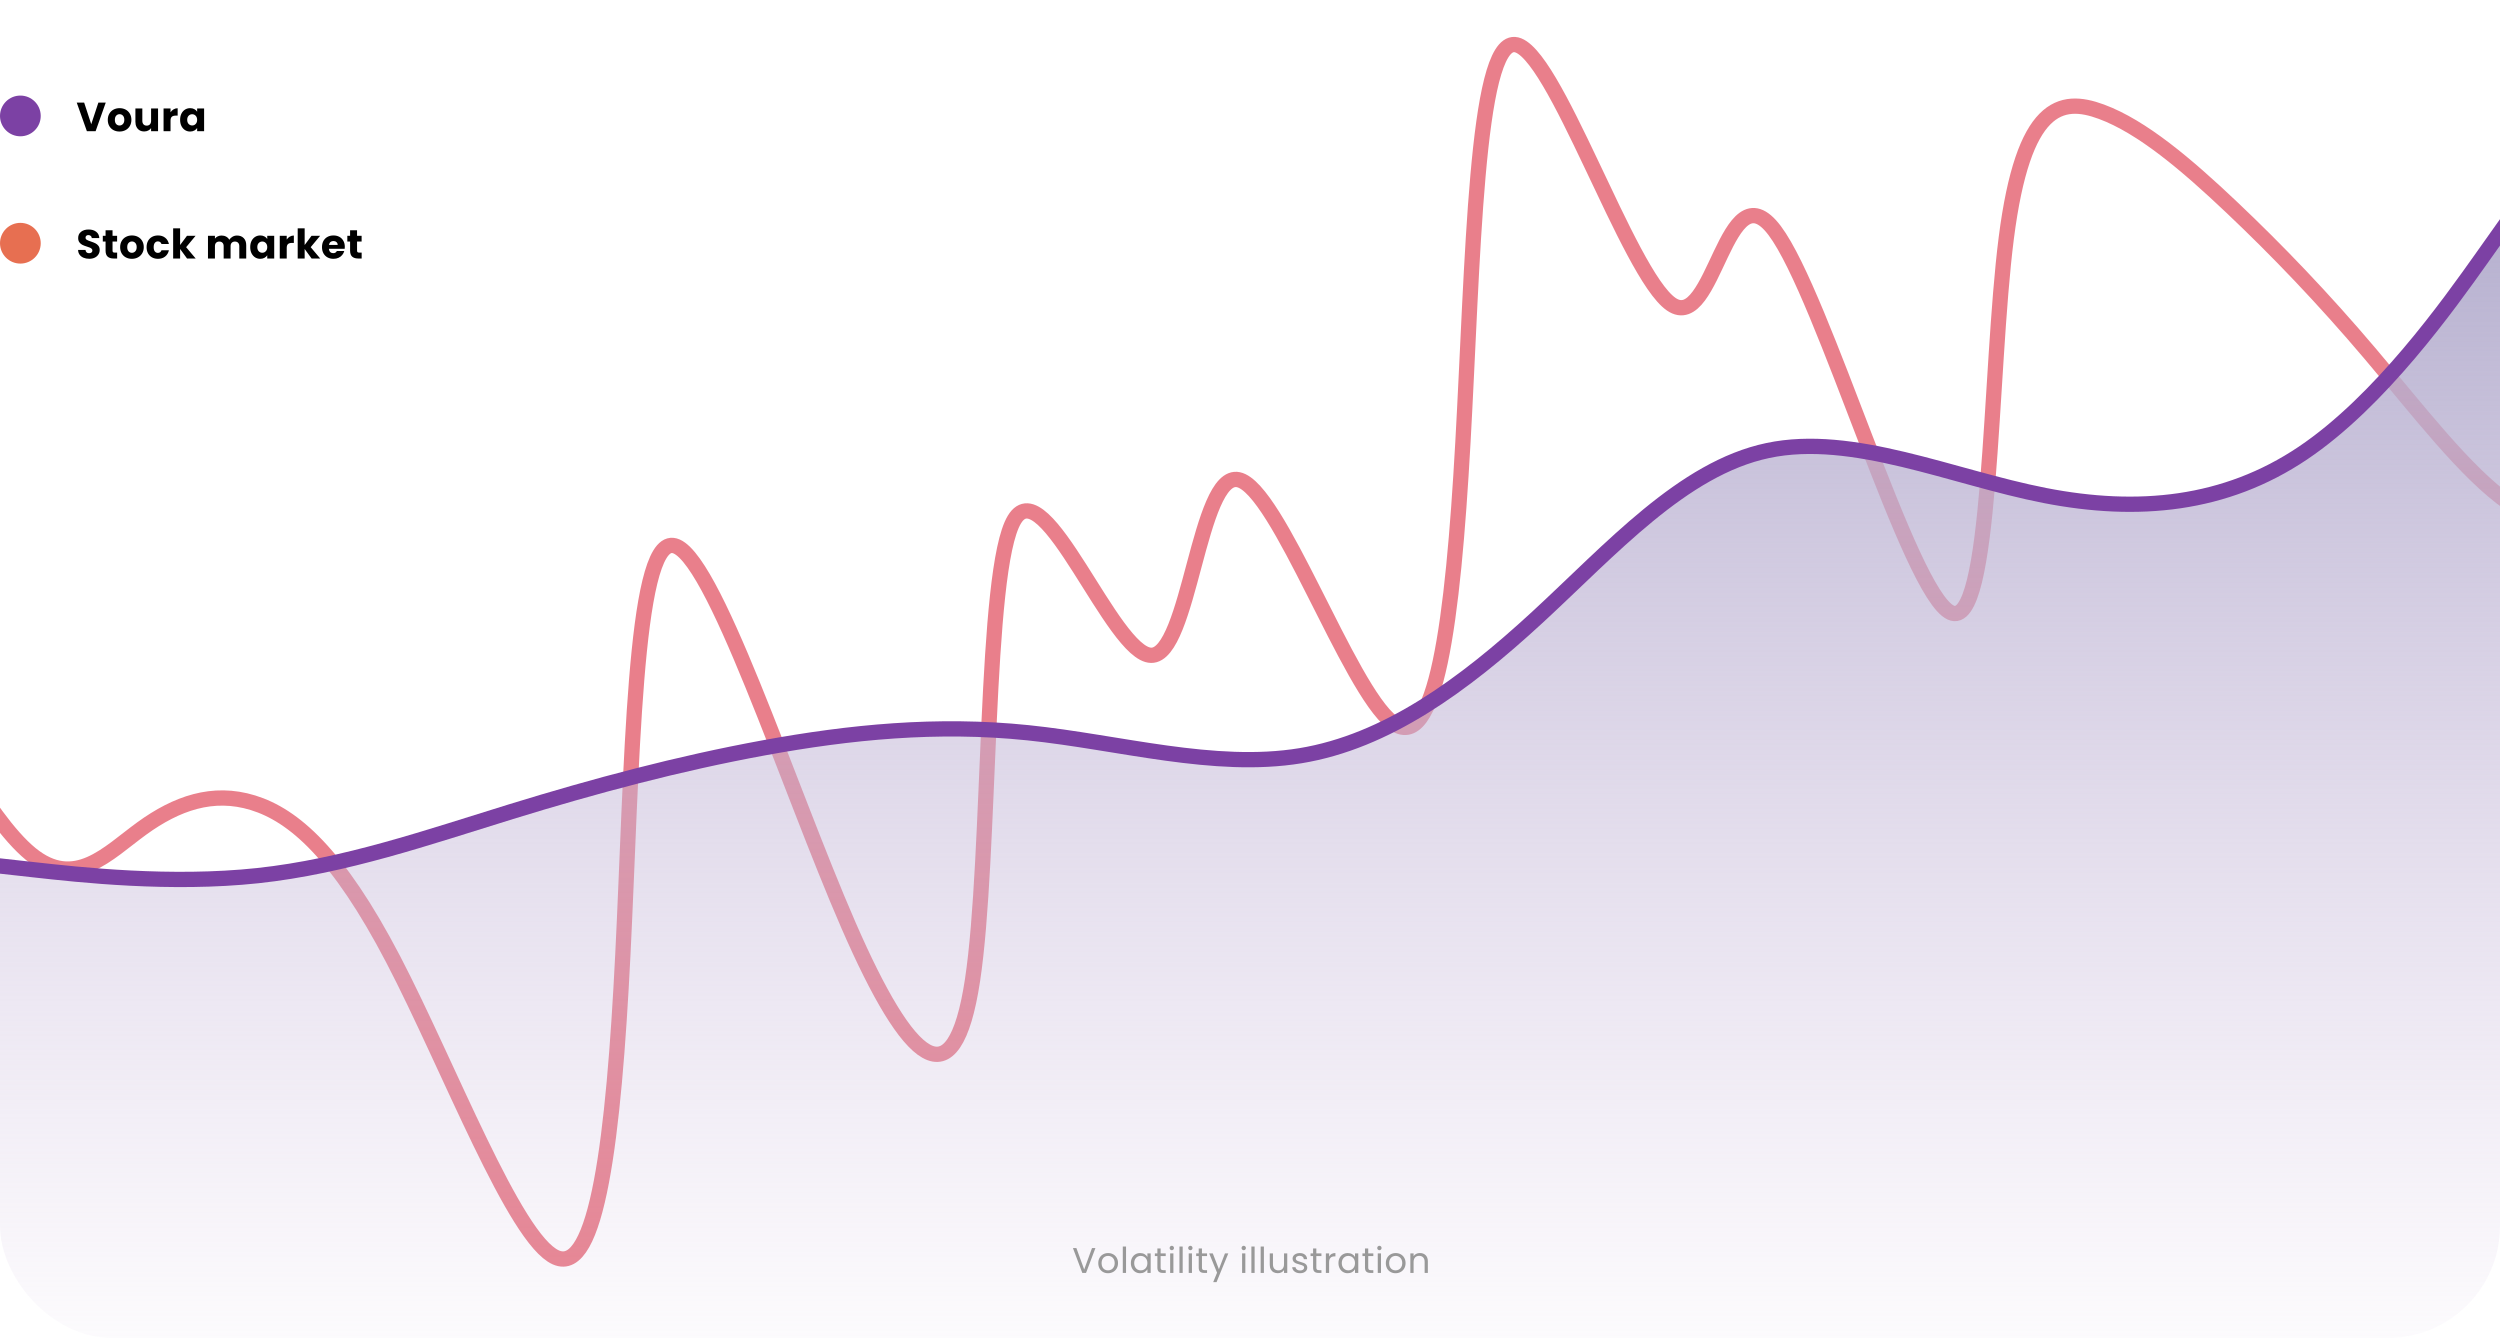 <svg width="982" height="526" viewBox="0 0 982 526" fill="none" xmlns="http://www.w3.org/2000/svg">
<g clip-path="url(#clip0_677_87708)">
<path d="M-48.977 235.99L-38.037 257.332C-27.097 278.674 -5.217 321.358 12.115 335.482C29.448 349.606 42.232 335.17 55.755 325.376C69.279 315.581 83.541 310.428 99.406 315.336C115.271 320.244 132.738 335.213 154.45 376.841C176.162 418.468 202.119 486.753 218.342 493.909C234.564 501.065 241.053 447.091 244.656 374.998C248.259 302.906 248.976 212.695 264.307 214.249C279.638 215.804 309.581 309.123 333.333 363.56C357.085 417.996 374.645 433.55 382.002 385.036C389.36 336.521 386.516 223.939 398.44 204.104C410.365 184.268 437.058 257.179 452.177 257.403C467.296 257.628 470.84 185.166 486.442 188.425C502.045 191.684 529.705 270.663 546.869 283.736C564.034 296.809 570.704 243.975 574.628 173.895C578.551 103.816 579.729 16.49 594.972 17.497C610.216 18.504 639.525 107.844 656.463 119.492C673.401 131.14 677.968 65.096 697.111 90.595C716.255 116.094 749.976 233.135 766.251 240.616C782.525 248.096 781.353 146.016 788.07 93.481C794.787 40.945 809.394 37.954 825.421 43.879C841.448 49.804 858.894 64.645 876.656 81.464C894.417 98.283 912.493 117.08 931.07 139.017C949.646 160.955 968.723 186.033 985.663 197.694C1002.6 209.354 1017.41 207.597 1024.81 206.719L1032.21 205.841" stroke="#E97F8B" stroke-width="6"/>
<path d="M75.092 345.814L-10 338.757V558.54H996V65.54L981.398 92.257C974.517 101.33 960.553 119.881 959.748 121.494C953.034 129.055 938.5 145.791 934.069 152.244L920.474 162.829L903.859 179.464C898.152 181.313 883.719 186.723 871.635 193.579C861.732 195.091 838.303 198.217 823.802 198.62L796.613 193.579L772.444 189.042L744.248 179.464L720.584 175.936H700.947L684.331 179.464L665.198 189.042L646.065 203.661L613.841 231.89L582.624 260.119L552.413 281.795L517.672 296.413H468.832L416.467 288.852L380.215 285.827L324.326 288.852L266.927 300.446L133.499 338.757L105.806 342.79L75.092 345.814Z" fill="url(#paint0_linear_677_87708)"/>
<path d="M-4.626 339.646L13.304 341.641C31.234 343.636 67.093 347.626 101.273 343.949C135.452 340.272 167.951 328.927 200.723 318.829C233.495 308.73 266.54 299.878 300.177 293.726C333.814 287.575 368.043 284.125 403.841 287.831C439.638 291.537 477.004 302.4 510.773 296.852C544.543 291.304 574.715 269.345 603.822 242.522C632.928 215.7 660.969 184.013 694.409 176.961C727.848 169.909 766.687 187.493 803.238 194.637C839.79 201.782 874.053 198.489 904.547 177.996C935.041 157.503 961.765 119.81 975.127 100.964L988.489 82.118" stroke="#7C41A4" stroke-width="6"/>
<circle cx="8" cy="45.54" r="8" fill="#7C41A4"/>
<path d="M41.536 40.308L37.552 51.54H34.128L30.144 40.308H33.056L35.84 48.788L38.64 40.308H41.536ZM46.944 51.668C46.069 51.668 45.279 51.481 44.575 51.108C43.882 50.735 43.333 50.201 42.928 49.508C42.533 48.815 42.336 48.004 42.336 47.076C42.336 46.159 42.538 45.353 42.944 44.66C43.349 43.956 43.904 43.417 44.608 43.044C45.312 42.671 46.101 42.484 46.975 42.484C47.85 42.484 48.639 42.671 49.343 43.044C50.047 43.417 50.602 43.956 51.008 44.66C51.413 45.353 51.615 46.159 51.615 47.076C51.615 47.993 51.407 48.804 50.992 49.508C50.586 50.201 50.026 50.735 49.312 51.108C48.608 51.481 47.818 51.668 46.944 51.668ZM46.944 49.3C47.466 49.3 47.909 49.108 48.272 48.724C48.645 48.34 48.831 47.791 48.831 47.076C48.831 46.361 48.65 45.812 48.288 45.428C47.935 45.044 47.498 44.852 46.975 44.852C46.442 44.852 45.999 45.044 45.648 45.428C45.295 45.801 45.12 46.351 45.12 47.076C45.12 47.791 45.29 48.34 45.632 48.724C45.983 49.108 46.421 49.3 46.944 49.3ZM62.083 42.612V51.54H59.347V50.324C59.07 50.719 58.691 51.039 58.211 51.284C57.742 51.519 57.219 51.636 56.643 51.636C55.96 51.636 55.358 51.487 54.835 51.188C54.312 50.879 53.907 50.436 53.619 49.86C53.331 49.284 53.187 48.607 53.187 47.828V42.612H55.907V47.46C55.907 48.057 56.062 48.521 56.371 48.852C56.68 49.183 57.096 49.348 57.619 49.348C58.152 49.348 58.574 49.183 58.883 48.852C59.192 48.521 59.347 48.057 59.347 47.46V42.612H62.083ZM66.984 44.1C67.304 43.609 67.704 43.225 68.184 42.948C68.664 42.66 69.198 42.516 69.784 42.516V45.412H69.032C68.35 45.412 67.838 45.561 67.496 45.86C67.155 46.148 66.984 46.66 66.984 47.396V51.54H64.248V42.612H66.984V44.1ZM70.748 47.06C70.748 46.143 70.919 45.337 71.26 44.644C71.612 43.951 72.087 43.417 72.684 43.044C73.281 42.671 73.948 42.484 74.684 42.484C75.313 42.484 75.863 42.612 76.332 42.868C76.812 43.124 77.18 43.46 77.436 43.876V42.612H80.172V51.54H77.436V50.276C77.169 50.692 76.796 51.028 76.316 51.284C75.847 51.54 75.297 51.668 74.668 51.668C73.943 51.668 73.281 51.481 72.684 51.108C72.087 50.724 71.612 50.185 71.26 49.492C70.919 48.788 70.748 47.977 70.748 47.06ZM77.436 47.076C77.436 46.393 77.244 45.855 76.86 45.46C76.487 45.065 76.028 44.868 75.484 44.868C74.94 44.868 74.476 45.065 74.092 45.46C73.719 45.844 73.532 46.377 73.532 47.06C73.532 47.743 73.719 48.287 74.092 48.692C74.476 49.087 74.94 49.284 75.484 49.284C76.028 49.284 76.487 49.087 76.86 48.692C77.244 48.297 77.436 47.759 77.436 47.076Z" fill="black"/>
<circle cx="8" cy="95.54" r="8" fill="#E76F51"/>
<path d="M35.056 101.652C34.235 101.652 33.499 101.519 32.848 101.252C32.197 100.985 31.675 100.591 31.28 100.068C30.896 99.545 30.693 98.916 30.672 98.18H33.584C33.627 98.596 33.771 98.916 34.016 99.14C34.261 99.353 34.581 99.46 34.976 99.46C35.381 99.46 35.701 99.369 35.936 99.188C36.171 98.996 36.288 98.735 36.288 98.404C36.288 98.127 36.192 97.897 36 97.716C35.819 97.535 35.589 97.385 35.312 97.268C35.045 97.151 34.661 97.017 34.16 96.868C33.435 96.644 32.843 96.42 32.384 96.196C31.925 95.972 31.531 95.641 31.2 95.204C30.869 94.767 30.704 94.196 30.704 93.492C30.704 92.447 31.083 91.631 31.84 91.044C32.597 90.447 33.584 90.148 34.8 90.148C36.037 90.148 37.035 90.447 37.792 91.044C38.549 91.631 38.955 92.452 39.008 93.508H36.048C36.027 93.145 35.893 92.863 35.648 92.66C35.403 92.447 35.088 92.34 34.704 92.34C34.373 92.34 34.107 92.431 33.904 92.612C33.701 92.783 33.6 93.033 33.6 93.364C33.6 93.727 33.771 94.009 34.112 94.212C34.453 94.415 34.987 94.633 35.712 94.868C36.437 95.113 37.024 95.348 37.472 95.572C37.931 95.796 38.325 96.121 38.656 96.548C38.987 96.975 39.152 97.524 39.152 98.196C39.152 98.836 38.987 99.417 38.656 99.94C38.336 100.463 37.867 100.879 37.248 101.188C36.629 101.497 35.899 101.652 35.056 101.652ZM46.012 99.22V101.54H44.62C43.628 101.54 42.854 101.3 42.3 100.82C41.745 100.329 41.468 99.535 41.468 98.436V94.884H40.38V92.612H41.468V90.436H44.204V92.612H45.996V94.884H44.204V98.468C44.204 98.735 44.268 98.927 44.396 99.044C44.524 99.161 44.737 99.22 45.036 99.22H46.012ZM51.8 101.668C50.925 101.668 50.136 101.481 49.432 101.108C48.738 100.735 48.189 100.201 47.784 99.508C47.389 98.815 47.192 98.004 47.192 97.076C47.192 96.159 47.394 95.353 47.8 94.66C48.205 93.956 48.76 93.417 49.464 93.044C50.168 92.671 50.957 92.484 51.832 92.484C52.706 92.484 53.496 92.671 54.2 93.044C54.904 93.417 55.458 93.956 55.864 94.66C56.269 95.353 56.472 96.159 56.472 97.076C56.472 97.993 56.264 98.804 55.848 99.508C55.442 100.201 54.882 100.735 54.168 101.108C53.464 101.481 52.674 101.668 51.8 101.668ZM51.8 99.3C52.322 99.3 52.765 99.108 53.128 98.724C53.501 98.34 53.688 97.791 53.688 97.076C53.688 96.361 53.506 95.812 53.144 95.428C52.792 95.044 52.354 94.852 51.832 94.852C51.298 94.852 50.856 95.044 50.504 95.428C50.152 95.801 49.976 96.351 49.976 97.076C49.976 97.791 50.146 98.34 50.488 98.724C50.84 99.108 51.277 99.3 51.8 99.3ZM57.579 97.076C57.579 96.148 57.766 95.337 58.139 94.644C58.523 93.951 59.051 93.417 59.723 93.044C60.406 92.671 61.185 92.484 62.059 92.484C63.179 92.484 64.113 92.777 64.859 93.364C65.617 93.951 66.113 94.777 66.347 95.844H63.435C63.19 95.161 62.715 94.82 62.011 94.82C61.51 94.82 61.11 95.017 60.811 95.412C60.513 95.796 60.363 96.351 60.363 97.076C60.363 97.801 60.513 98.361 60.811 98.756C61.11 99.14 61.51 99.332 62.011 99.332C62.715 99.332 63.19 98.991 63.435 98.308H66.347C66.113 99.353 65.617 100.175 64.859 100.772C64.102 101.369 63.169 101.668 62.059 101.668C61.185 101.668 60.406 101.481 59.723 101.108C59.051 100.735 58.523 100.201 58.139 99.508C57.766 98.815 57.579 98.004 57.579 97.076ZM73.467 101.54L70.747 97.796V101.54H68.011V89.7H70.747V96.244L73.451 92.612H76.827L73.115 97.092L76.859 101.54H73.467ZM93.084 92.516C94.193 92.516 95.073 92.852 95.724 93.524C96.385 94.196 96.716 95.129 96.716 96.324V101.54H93.996V96.692C93.996 96.116 93.841 95.673 93.532 95.364C93.233 95.044 92.817 94.884 92.284 94.884C91.751 94.884 91.329 95.044 91.02 95.364C90.721 95.673 90.572 96.116 90.572 96.692V101.54H87.852V96.692C87.852 96.116 87.697 95.673 87.388 95.364C87.089 95.044 86.673 94.884 86.14 94.884C85.607 94.884 85.185 95.044 84.876 95.364C84.577 95.673 84.428 96.116 84.428 96.692V101.54H81.692V92.612H84.428V93.732C84.705 93.359 85.068 93.065 85.516 92.852C85.964 92.628 86.471 92.516 87.036 92.516C87.708 92.516 88.305 92.66 88.828 92.948C89.361 93.236 89.777 93.647 90.076 94.18C90.385 93.689 90.807 93.289 91.34 92.98C91.873 92.671 92.455 92.516 93.084 92.516ZM98.285 97.06C98.285 96.143 98.456 95.337 98.797 94.644C99.15 93.951 99.624 93.417 100.222 93.044C100.819 92.671 101.486 92.484 102.222 92.484C102.851 92.484 103.4 92.612 103.87 92.868C104.35 93.124 104.718 93.46 104.974 93.876V92.612H107.71V101.54H104.974V100.276C104.707 100.692 104.334 101.028 103.854 101.284C103.384 101.54 102.835 101.668 102.206 101.668C101.48 101.668 100.819 101.481 100.222 101.108C99.624 100.724 99.15 100.185 98.797 99.492C98.456 98.788 98.285 97.977 98.285 97.06ZM104.974 97.076C104.974 96.393 104.782 95.855 104.398 95.46C104.024 95.065 103.566 94.868 103.022 94.868C102.478 94.868 102.014 95.065 101.63 95.46C101.256 95.844 101.07 96.377 101.07 97.06C101.07 97.743 101.256 98.287 101.63 98.692C102.014 99.087 102.478 99.284 103.022 99.284C103.566 99.284 104.024 99.087 104.398 98.692C104.782 98.297 104.974 97.759 104.974 97.076ZM112.625 94.1C112.945 93.609 113.345 93.225 113.825 92.948C114.305 92.66 114.838 92.516 115.425 92.516V95.412H114.673C113.99 95.412 113.478 95.561 113.137 95.86C112.796 96.148 112.625 96.66 112.625 97.396V101.54H109.889V92.612H112.625V94.1ZM122.389 101.54L119.669 97.796V101.54H116.933V89.7H119.669V96.244L122.373 92.612H125.749L122.037 97.092L125.781 101.54H122.389ZM135.439 96.932C135.439 97.188 135.423 97.455 135.391 97.732H129.199C129.242 98.287 129.418 98.713 129.727 99.012C130.047 99.3 130.437 99.444 130.895 99.444C131.578 99.444 132.053 99.156 132.319 98.58H135.231C135.082 99.167 134.81 99.695 134.415 100.164C134.031 100.633 133.546 101.001 132.959 101.268C132.373 101.535 131.717 101.668 130.991 101.668C130.117 101.668 129.338 101.481 128.655 101.108C127.973 100.735 127.439 100.201 127.055 99.508C126.671 98.815 126.479 98.004 126.479 97.076C126.479 96.148 126.666 95.337 127.039 94.644C127.423 93.951 127.957 93.417 128.639 93.044C129.322 92.671 130.106 92.484 130.991 92.484C131.855 92.484 132.623 92.665 133.295 93.028C133.967 93.391 134.49 93.908 134.863 94.58C135.247 95.252 135.439 96.036 135.439 96.932ZM132.639 96.212C132.639 95.743 132.479 95.369 132.159 95.092C131.839 94.815 131.439 94.676 130.959 94.676C130.501 94.676 130.111 94.809 129.791 95.076C129.482 95.343 129.29 95.721 129.215 96.212H132.639ZM142.059 99.22V101.54H140.667C139.675 101.54 138.901 101.3 138.347 100.82C137.792 100.329 137.515 99.535 137.515 98.436V94.884H136.427V92.612H137.515V90.436H140.251V92.612H142.043V94.884H140.251V98.468C140.251 98.735 140.315 98.927 140.443 99.044C140.571 99.161 140.784 99.22 141.083 99.22H142.059Z" fill="black"/>
<path d="M430.281 490.242L426.599 500H425.129L421.447 490.242H422.805L425.871 498.656L428.937 490.242H430.281ZM435.224 500.126C434.505 500.126 433.852 499.963 433.264 499.636C432.685 499.309 432.228 498.847 431.892 498.25C431.565 497.643 431.402 496.943 431.402 496.15C431.402 495.366 431.57 494.675 431.906 494.078C432.251 493.471 432.718 493.009 433.306 492.692C433.894 492.365 434.552 492.202 435.28 492.202C436.008 492.202 436.666 492.365 437.254 492.692C437.842 493.009 438.304 493.467 438.64 494.064C438.985 494.661 439.158 495.357 439.158 496.15C439.158 496.943 438.98 497.643 438.626 498.25C438.28 498.847 437.809 499.309 437.212 499.636C436.614 499.963 435.952 500.126 435.224 500.126ZM435.224 499.006C435.681 499.006 436.11 498.899 436.512 498.684C436.913 498.469 437.235 498.147 437.478 497.718C437.73 497.289 437.856 496.766 437.856 496.15C437.856 495.534 437.734 495.011 437.492 494.582C437.249 494.153 436.932 493.835 436.54 493.63C436.148 493.415 435.723 493.308 435.266 493.308C434.799 493.308 434.37 493.415 433.978 493.63C433.595 493.835 433.287 494.153 433.054 494.582C432.82 495.011 432.704 495.534 432.704 496.15C432.704 496.775 432.816 497.303 433.04 497.732C433.273 498.161 433.581 498.483 433.964 498.698C434.346 498.903 434.766 499.006 435.224 499.006ZM442.307 489.64V500H441.033V489.64H442.307ZM444.202 496.136C444.202 495.352 444.361 494.666 444.678 494.078C444.996 493.481 445.43 493.019 445.98 492.692C446.54 492.365 447.161 492.202 447.842 492.202C448.514 492.202 449.098 492.347 449.592 492.636C450.087 492.925 450.456 493.289 450.698 493.728V492.328H451.986V500H450.698V498.572C450.446 499.02 450.068 499.393 449.564 499.692C449.07 499.981 448.491 500.126 447.828 500.126C447.147 500.126 446.531 499.958 445.98 499.622C445.43 499.286 444.996 498.815 444.678 498.208C444.361 497.601 444.202 496.911 444.202 496.136ZM450.698 496.15C450.698 495.571 450.582 495.067 450.348 494.638C450.115 494.209 449.798 493.882 449.396 493.658C449.004 493.425 448.57 493.308 448.094 493.308C447.618 493.308 447.184 493.42 446.792 493.644C446.4 493.868 446.088 494.195 445.854 494.624C445.621 495.053 445.504 495.557 445.504 496.136C445.504 496.724 445.621 497.237 445.854 497.676C446.088 498.105 446.4 498.437 446.792 498.67C447.184 498.894 447.618 499.006 448.094 499.006C448.57 499.006 449.004 498.894 449.396 498.67C449.798 498.437 450.115 498.105 450.348 497.676C450.582 497.237 450.698 496.729 450.698 496.15ZM455.893 493.378V497.9C455.893 498.273 455.972 498.539 456.131 498.698C456.29 498.847 456.565 498.922 456.957 498.922H457.895V500H456.747C456.038 500 455.506 499.837 455.151 499.51C454.796 499.183 454.619 498.647 454.619 497.9V493.378H453.625V492.328H454.619V490.396H455.893V492.328H457.895V493.378H455.893ZM460.297 491.082C460.054 491.082 459.849 490.998 459.681 490.83C459.513 490.662 459.429 490.457 459.429 490.214C459.429 489.971 459.513 489.766 459.681 489.598C459.849 489.43 460.054 489.346 460.297 489.346C460.53 489.346 460.726 489.43 460.885 489.598C461.053 489.766 461.137 489.971 461.137 490.214C461.137 490.457 461.053 490.662 460.885 490.83C460.726 490.998 460.53 491.082 460.297 491.082ZM460.913 492.328V500H459.639V492.328H460.913ZM464.558 489.64V500H463.284V489.64H464.558ZM467.587 491.082C467.345 491.082 467.139 490.998 466.971 490.83C466.803 490.662 466.719 490.457 466.719 490.214C466.719 489.971 466.803 489.766 466.971 489.598C467.139 489.43 467.345 489.346 467.587 489.346C467.821 489.346 468.017 489.43 468.175 489.598C468.343 489.766 468.427 489.971 468.427 490.214C468.427 490.457 468.343 490.662 468.175 490.83C468.017 490.998 467.821 491.082 467.587 491.082ZM468.203 492.328V500H466.929V492.328H468.203ZM472.129 493.378V497.9C472.129 498.273 472.208 498.539 472.367 498.698C472.525 498.847 472.801 498.922 473.193 498.922H474.131V500H472.983C472.273 500 471.741 499.837 471.387 499.51C471.032 499.183 470.855 498.647 470.855 497.9V493.378H469.861V492.328H470.855V490.396H472.129V492.328H474.131V493.378H472.129ZM482.482 492.328L477.862 503.612H476.546L478.058 499.916L474.964 492.328H476.378L478.786 498.544L481.166 492.328H482.482ZM488.553 491.082C488.311 491.082 488.105 490.998 487.937 490.83C487.769 490.662 487.685 490.457 487.685 490.214C487.685 489.971 487.769 489.766 487.937 489.598C488.105 489.43 488.311 489.346 488.553 489.346C488.787 489.346 488.983 489.43 489.141 489.598C489.309 489.766 489.393 489.971 489.393 490.214C489.393 490.457 489.309 490.662 489.141 490.83C488.983 490.998 488.787 491.082 488.553 491.082ZM489.169 492.328V500H487.895V492.328H489.169ZM492.815 489.64V500H491.541V489.64H492.815ZM496.46 489.64V500H495.186V489.64H496.46ZM505.635 492.328V500H504.361V498.866C504.119 499.258 503.778 499.566 503.339 499.79C502.91 500.005 502.434 500.112 501.911 500.112C501.314 500.112 500.777 499.991 500.301 499.748C499.825 499.496 499.447 499.123 499.167 498.628C498.897 498.133 498.761 497.531 498.761 496.822V492.328H500.021V496.654C500.021 497.41 500.213 497.993 500.595 498.404C500.978 498.805 501.501 499.006 502.163 499.006C502.845 499.006 503.381 498.796 503.773 498.376C504.165 497.956 504.361 497.345 504.361 496.542V492.328H505.635ZM510.702 500.126C510.114 500.126 509.587 500.028 509.12 499.832C508.654 499.627 508.285 499.347 508.014 498.992C507.744 498.628 507.594 498.213 507.566 497.746H508.882C508.92 498.129 509.097 498.441 509.414 498.684C509.741 498.927 510.166 499.048 510.688 499.048C511.174 499.048 511.556 498.941 511.836 498.726C512.116 498.511 512.256 498.241 512.256 497.914C512.256 497.578 512.107 497.331 511.808 497.172C511.51 497.004 511.048 496.841 510.422 496.682C509.853 496.533 509.386 496.383 509.022 496.234C508.668 496.075 508.36 495.847 508.098 495.548C507.846 495.24 507.72 494.839 507.72 494.344C507.72 493.952 507.837 493.593 508.07 493.266C508.304 492.939 508.635 492.683 509.064 492.496C509.494 492.3 509.984 492.202 510.534 492.202C511.384 492.202 512.07 492.417 512.592 492.846C513.115 493.275 513.395 493.863 513.432 494.61H512.158C512.13 494.209 511.967 493.887 511.668 493.644C511.379 493.401 510.987 493.28 510.492 493.28C510.035 493.28 509.671 493.378 509.4 493.574C509.13 493.77 508.994 494.027 508.994 494.344C508.994 494.596 509.074 494.806 509.232 494.974C509.4 495.133 509.606 495.263 509.848 495.366C510.1 495.459 510.446 495.567 510.884 495.688C511.435 495.837 511.883 495.987 512.228 496.136C512.574 496.276 512.868 496.491 513.11 496.78C513.362 497.069 513.493 497.447 513.502 497.914C513.502 498.334 513.386 498.712 513.152 499.048C512.919 499.384 512.588 499.65 512.158 499.846C511.738 500.033 511.253 500.126 510.702 500.126ZM517.055 493.378V497.9C517.055 498.273 517.134 498.539 517.293 498.698C517.452 498.847 517.727 498.922 518.119 498.922H519.057V500H517.909C517.2 500 516.668 499.837 516.313 499.51C515.958 499.183 515.781 498.647 515.781 497.9V493.378H514.787V492.328H515.781V490.396H517.055V492.328H519.057V493.378H517.055ZM522.074 493.574C522.298 493.135 522.616 492.795 523.026 492.552C523.446 492.309 523.955 492.188 524.552 492.188V493.504H524.216C522.788 493.504 522.074 494.279 522.074 495.828V500H520.8V492.328H522.074V493.574ZM525.747 496.136C525.747 495.352 525.906 494.666 526.223 494.078C526.54 493.481 526.974 493.019 527.525 492.692C528.085 492.365 528.706 492.202 529.387 492.202C530.059 492.202 530.642 492.347 531.137 492.636C531.632 492.925 532 493.289 532.243 493.728V492.328H533.531V500H532.243V498.572C531.991 499.02 531.613 499.393 531.109 499.692C530.614 499.981 530.036 500.126 529.373 500.126C528.692 500.126 528.076 499.958 527.525 499.622C526.974 499.286 526.54 498.815 526.223 498.208C525.906 497.601 525.747 496.911 525.747 496.136ZM532.243 496.15C532.243 495.571 532.126 495.067 531.893 494.638C531.66 494.209 531.342 493.882 530.941 493.658C530.549 493.425 530.115 493.308 529.639 493.308C529.163 493.308 528.729 493.42 528.337 493.644C527.945 493.868 527.632 494.195 527.399 494.624C527.166 495.053 527.049 495.557 527.049 496.136C527.049 496.724 527.166 497.237 527.399 497.676C527.632 498.105 527.945 498.437 528.337 498.67C528.729 498.894 529.163 499.006 529.639 499.006C530.115 499.006 530.549 498.894 530.941 498.67C531.342 498.437 531.66 498.105 531.893 497.676C532.126 497.237 532.243 496.729 532.243 496.15ZM537.438 493.378V497.9C537.438 498.273 537.517 498.539 537.676 498.698C537.835 498.847 538.11 498.922 538.502 498.922H539.44V500H538.292C537.583 500 537.051 499.837 536.696 499.51C536.341 499.183 536.164 498.647 536.164 497.9V493.378H535.17V492.328H536.164V490.396H537.438V492.328H539.44V493.378H537.438ZM541.842 491.082C541.599 491.082 541.394 490.998 541.226 490.83C541.058 490.662 540.974 490.457 540.974 490.214C540.974 489.971 541.058 489.766 541.226 489.598C541.394 489.43 541.599 489.346 541.842 489.346C542.075 489.346 542.271 489.43 542.43 489.598C542.598 489.766 542.682 489.971 542.682 490.214C542.682 490.457 542.598 490.662 542.43 490.83C542.271 490.998 542.075 491.082 541.842 491.082ZM542.458 492.328V500H541.184V492.328H542.458ZM548.175 500.126C547.456 500.126 546.803 499.963 546.215 499.636C545.636 499.309 545.179 498.847 544.843 498.25C544.516 497.643 544.353 496.943 544.353 496.15C544.353 495.366 544.521 494.675 544.857 494.078C545.202 493.471 545.669 493.009 546.257 492.692C546.845 492.365 547.503 492.202 548.231 492.202C548.959 492.202 549.617 492.365 550.205 492.692C550.793 493.009 551.255 493.467 551.591 494.064C551.936 494.661 552.109 495.357 552.109 496.15C552.109 496.943 551.932 497.643 551.577 498.25C551.232 498.847 550.76 499.309 550.163 499.636C549.566 499.963 548.903 500.126 548.175 500.126ZM548.175 499.006C548.632 499.006 549.062 498.899 549.463 498.684C549.864 498.469 550.186 498.147 550.429 497.718C550.681 497.289 550.807 496.766 550.807 496.15C550.807 495.534 550.686 495.011 550.443 494.582C550.2 494.153 549.883 493.835 549.491 493.63C549.099 493.415 548.674 493.308 548.217 493.308C547.75 493.308 547.321 493.415 546.929 493.63C546.546 493.835 546.238 494.153 546.005 494.582C545.772 495.011 545.655 495.534 545.655 496.15C545.655 496.775 545.767 497.303 545.991 497.732C546.224 498.161 546.532 498.483 546.915 498.698C547.298 498.903 547.718 499.006 548.175 499.006ZM557.722 492.188C558.655 492.188 559.411 492.473 559.99 493.042C560.569 493.602 560.858 494.414 560.858 495.478V500H559.598V495.66C559.598 494.895 559.407 494.311 559.024 493.91C558.641 493.499 558.119 493.294 557.456 493.294C556.784 493.294 556.247 493.504 555.846 493.924C555.454 494.344 555.258 494.955 555.258 495.758V500H553.984V492.328H555.258V493.42C555.51 493.028 555.851 492.725 556.28 492.51C556.719 492.295 557.199 492.188 557.722 492.188Z" fill="#999999"/>
</g>
<defs>
<linearGradient id="paint0_linear_677_87708" x1="493" y1="65.54" x2="493" y2="558.54" gradientUnits="userSpaceOnUse">
<stop stop-color="#B1ACCC"/>
<stop offset="1" stop-color="#D4C0E1" stop-opacity="0"/>
</linearGradient>
<clipPath id="clip0_677_87708">
<rect y="0.54" width="982" height="525" rx="44" fill="white"/>
</clipPath>
</defs>
</svg>
